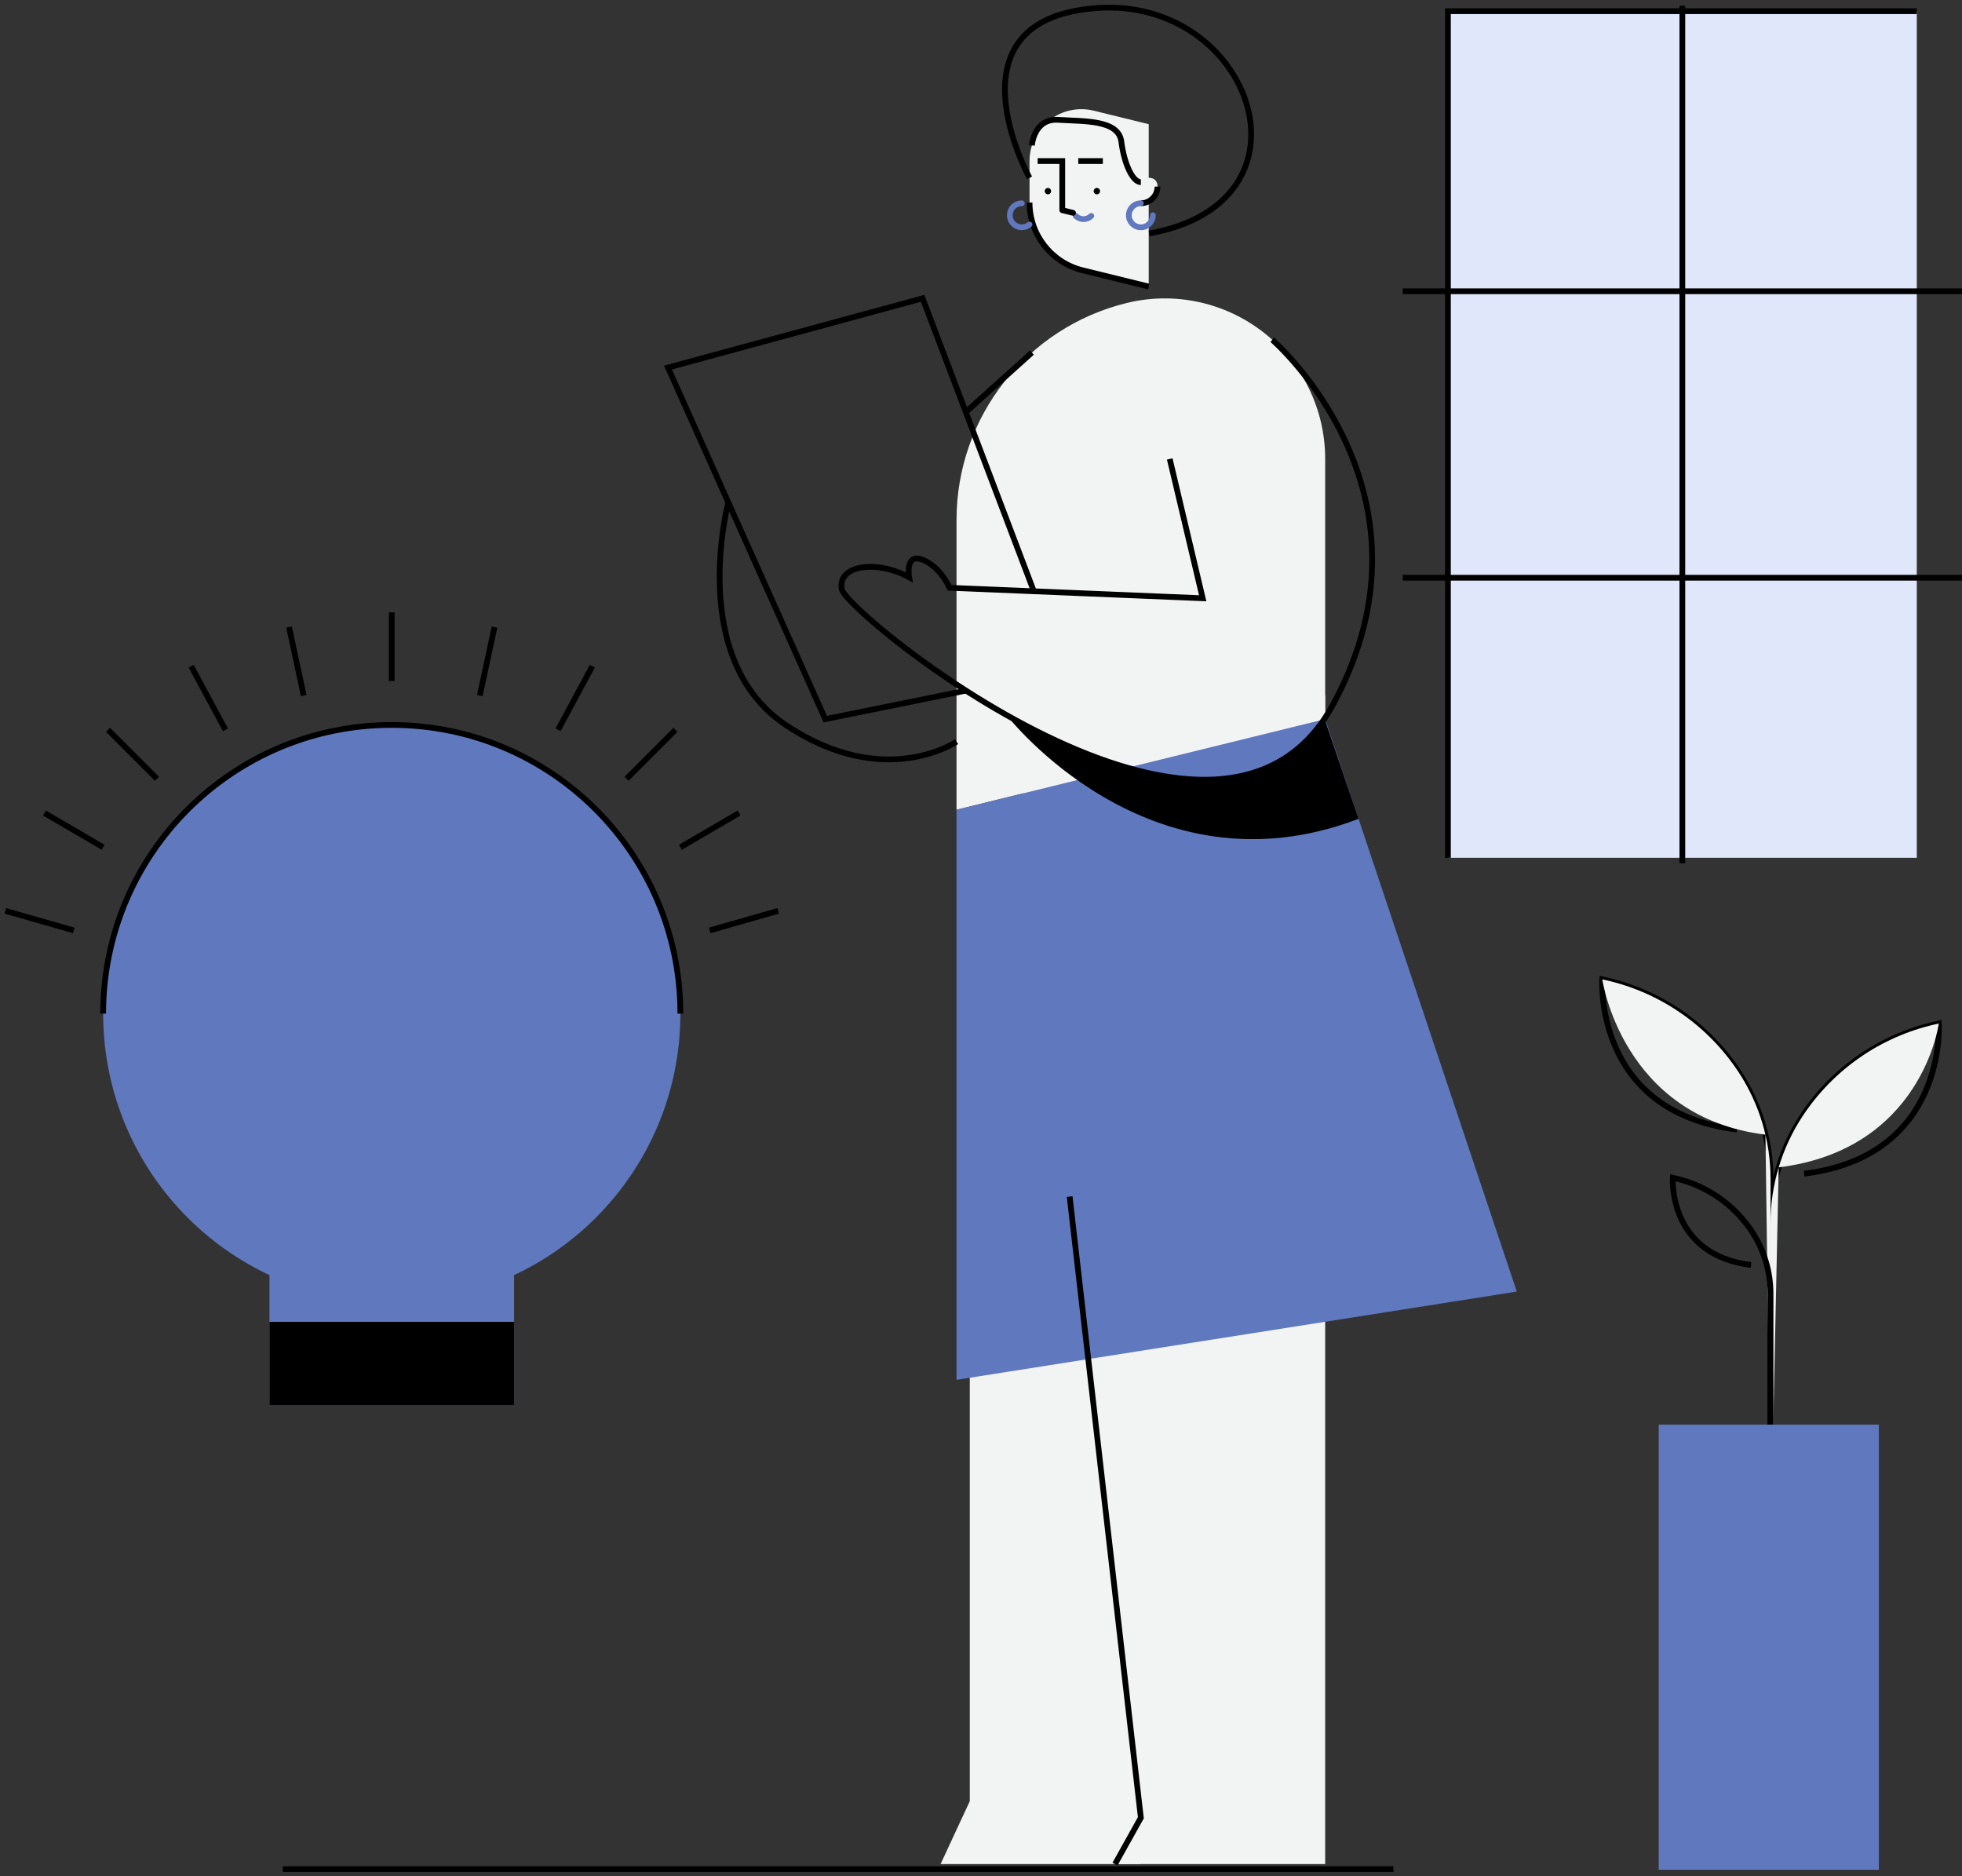 <svg width="342" height="327" viewBox="0 0 342 327" fill="none" xmlns="http://www.w3.org/2000/svg">
<rect x="0" y="0" width="342" height="327" fill="#333333" stroke="none"/>
<rect x="252.391" y="1.95" width="81.727" height="147.55" fill="#E0E7FA"/>
<path d="M293.253 1V150.451" stroke="black"/>
<path d="M252.391 149.501V1.95H334.118" stroke="black"/>
<path d="M342 50.762H244.508" stroke="black"/>
<path d="M342 100.689H244.508" stroke="black"/>
<path d="M169.048 236.76V313.907L163.957 324.871H198.864L210.167 216.788L169.048 236.76Z" fill="#F2F3F3"/>
<path d="M176.805 124.368L230.995 121.227V179.975V324.871H194.362L198.865 316.801L176.805 124.368Z" fill="#F2F3F3"/>
<path d="M179.461 28.066V35.303C179.461 40.9 183.282 45.773 188.716 47.109L200.234 49.94V21.642L190.657 19.288C187.96 18.625 185.109 19.239 182.923 20.952C180.738 22.666 179.461 25.289 179.461 28.066H179.461Z" fill="#F2F3F3"/>
<path d="M179.461 35.303C179.461 40.9 183.282 45.773 188.716 47.109L200.234 49.94" stroke="black"/>
<path d="M191.196 33.867C191.503 33.867 191.751 33.618 191.751 33.312C191.751 33.005 191.503 32.756 191.196 32.756C190.889 32.756 190.641 33.005 190.641 33.312C190.641 33.618 190.889 33.867 191.196 33.867Z" fill="black"/>
<path d="M182.665 33.867C182.972 33.867 183.22 33.618 183.22 33.312C183.22 33.005 182.972 32.756 182.665 32.756C182.358 32.756 182.109 33.005 182.109 33.312C182.109 33.618 182.358 33.867 182.665 33.867Z" fill="black"/>
<path d="M185.167 36.625V28.066H180.879" stroke="black"/>
<path d="M192.241 28.066H187.953" stroke="black"/>
<path d="M198.863 32.451V35.424C199.633 35.424 200.372 35.118 200.916 34.573C201.461 34.029 201.766 33.291 201.766 32.52C201.766 32.431 201.763 32.343 201.755 32.256C201.592 30.453 198.863 30.641 198.863 32.451Z" fill="#F2F3F3"/>
<path d="M198.863 35.424C199.633 35.424 200.372 35.118 200.916 34.573C201.461 34.029 201.766 33.291 201.766 32.52" stroke="black"/>
<path d="M187.512 37.625C188.262 38.376 189.48 38.376 190.23 37.625" stroke="#5F78BE" stroke-linecap="round" stroke-linejoin="round"/>
<path d="M185.168 36.632L187.043 37.093" stroke="black" stroke-linecap="round"/>
<path d="M179.875 25.347C179.875 25.347 180.195 20.591 184.502 20.885C188.81 21.179 194.978 20.787 195.467 24.703C195.957 28.619 197.464 31.752 198.864 31.752" stroke="black"/>
<path d="M179.462 30.995C179.462 30.995 164.21 3.36 191.196 1.402C218.183 -0.556 230.883 35.211 200.318 40.694" stroke="black"/>
<path d="M200.959 37.518C200.959 38.675 200.021 39.613 198.864 39.613C197.707 39.613 196.77 38.675 196.77 37.518C196.77 36.361 197.707 35.424 198.864 35.424" stroke="#5F78BE" stroke-linecap="round" stroke-linejoin="round"/>
<path d="M179.459 39.125C178.749 39.719 177.734 39.777 176.962 39.267C176.189 38.758 175.842 37.803 176.108 36.917C176.374 36.031 177.189 35.424 178.114 35.424" stroke="#5F78BE" stroke-linecap="round" stroke-linejoin="round"/>
<path d="M230.995 79.968V125.329L166.734 141.123V90.603C166.734 72.689 178.964 57.09 196.36 52.815H196.36C204.702 50.764 213.524 52.663 220.285 57.963C227.046 63.263 230.995 71.377 230.995 79.968L230.995 79.968Z" fill="#F2F3F3"/>
<path d="M230.995 125.329L166.734 141.123V240.48L264.396 225.1L230.995 125.329Z" fill="#5F78BE"/>
<path d="M194.361 324.871L198.864 316.801L186.453 208.544" stroke="black"/>
<path d="M221.778 59.223C221.778 59.223 252.461 85.729 232.358 122.801C212.255 159.874 147.509 106.876 146.726 102.699C145.943 98.522 152.731 97.477 158.474 100.61C158.474 100.61 157.691 96.335 160.824 97.559C163.957 98.783 165.523 102.438 165.523 102.438L209.645 104.265L203.899 79.985" stroke="black"/>
<path d="M180.21 103.046L160.824 51.993L116.441 64.06L143.854 125.329L168.38 120.359" stroke="black"/>
<path d="M175.453 124.621C175.453 124.621 200.209 156.731 236.81 142.703L230.874 125.258C218.956 142.992 194.829 135.55 175.453 124.621Z" fill="black"/>
<path d="M179.876 61.447L168.352 71.812" stroke="black"/>
<path d="M126.955 87.555C126.955 87.555 119.706 114.773 136.937 126.326C154.168 137.878 166.735 129.263 166.735 129.263" stroke="black"/>
<path d="M308.626 262.673V205.464C308.626 198.845 306.686 192.371 303.047 186.842V186.842C297.687 178.699 289.377 172.952 279.865 170.812L279.296 170.684C279.296 170.684 277.756 193.778 302.774 196.857" stroke="black"/>
<path d="M308.625 270.37V213.162C308.625 206.542 310.565 200.068 314.204 194.539V194.539C319.564 186.396 327.874 180.65 337.385 178.51L337.955 178.382C337.955 178.382 339.495 201.475 314.477 204.554" stroke="black"/>
<path d="M303.048 186.842C297.688 178.699 289.378 172.952 279.866 170.812L279.297 170.684C279.297 170.684 282.719 194.671 307.737 197.75L308.627 262.673V205.464C308.627 198.845 306.687 192.371 303.048 186.842Z" fill="#F2F3F3"/>
<path d="M337.955 178.382L337.385 178.51C327.874 180.65 319.564 186.396 314.204 194.539V194.539C310.565 200.068 308.625 206.542 308.625 213.162V270.37L310.048 203.448C335.066 200.368 337.955 178.382 337.955 178.382Z" fill="#F2F3F3"/>
<path d="M308.625 258.692V225.463C308.625 221.618 307.498 217.858 305.384 214.646V214.646C302.271 209.917 297.444 206.579 291.92 205.336L291.589 205.261C291.589 205.261 290.695 218.675 305.226 220.463" stroke="black"/>
<rect x="289.133" y="248.278" width="38.371" height="77.594" fill="#5F78BE"/>
<path d="M49.289 325.755H242.888" stroke="black"/>
<path d="M68.289 226.961C96.073 226.961 118.597 204.438 118.597 176.653C118.597 148.868 96.073 126.345 68.289 126.345C40.504 126.345 17.98 148.868 17.98 176.653C17.98 204.438 40.504 226.961 68.289 226.961Z" fill="#5F78BE"/>
<path d="M17.98 176.653C17.98 148.868 40.504 126.345 68.289 126.345C96.073 126.345 118.597 148.868 118.597 176.653" stroke="black"/>
<rect x="46.973" y="209.055" width="42.634" height="35.813" fill="#5F78BE"/>
<rect x="46.973" y="230.372" width="42.634" height="14.496" fill="black"/>
<path d="M68.289 106.733V118.67" stroke="black"/>
<path d="M50.383 109.291L52.941 121.228" stroke="black"/>
<path d="M33.328 116.112L39.297 127.197" stroke="black"/>
<path d="M18.832 127.197L27.359 135.724" stroke="black"/>
<path d="M7.746 141.693L17.978 147.662" stroke="black"/>
<path d="M0.926 158.747L12.863 162.157" stroke="black"/>
<path d="M123.711 162.157L135.649 158.747" stroke="black"/>
<path d="M118.598 147.662L128.83 141.693" stroke="black"/>
<path d="M109.215 135.724L117.742 127.197" stroke="black"/>
<path d="M97.277 127.197L103.246 116.112" stroke="black"/>
<path d="M83.637 121.228L86.195 109.291" stroke="black"/>
</svg>
